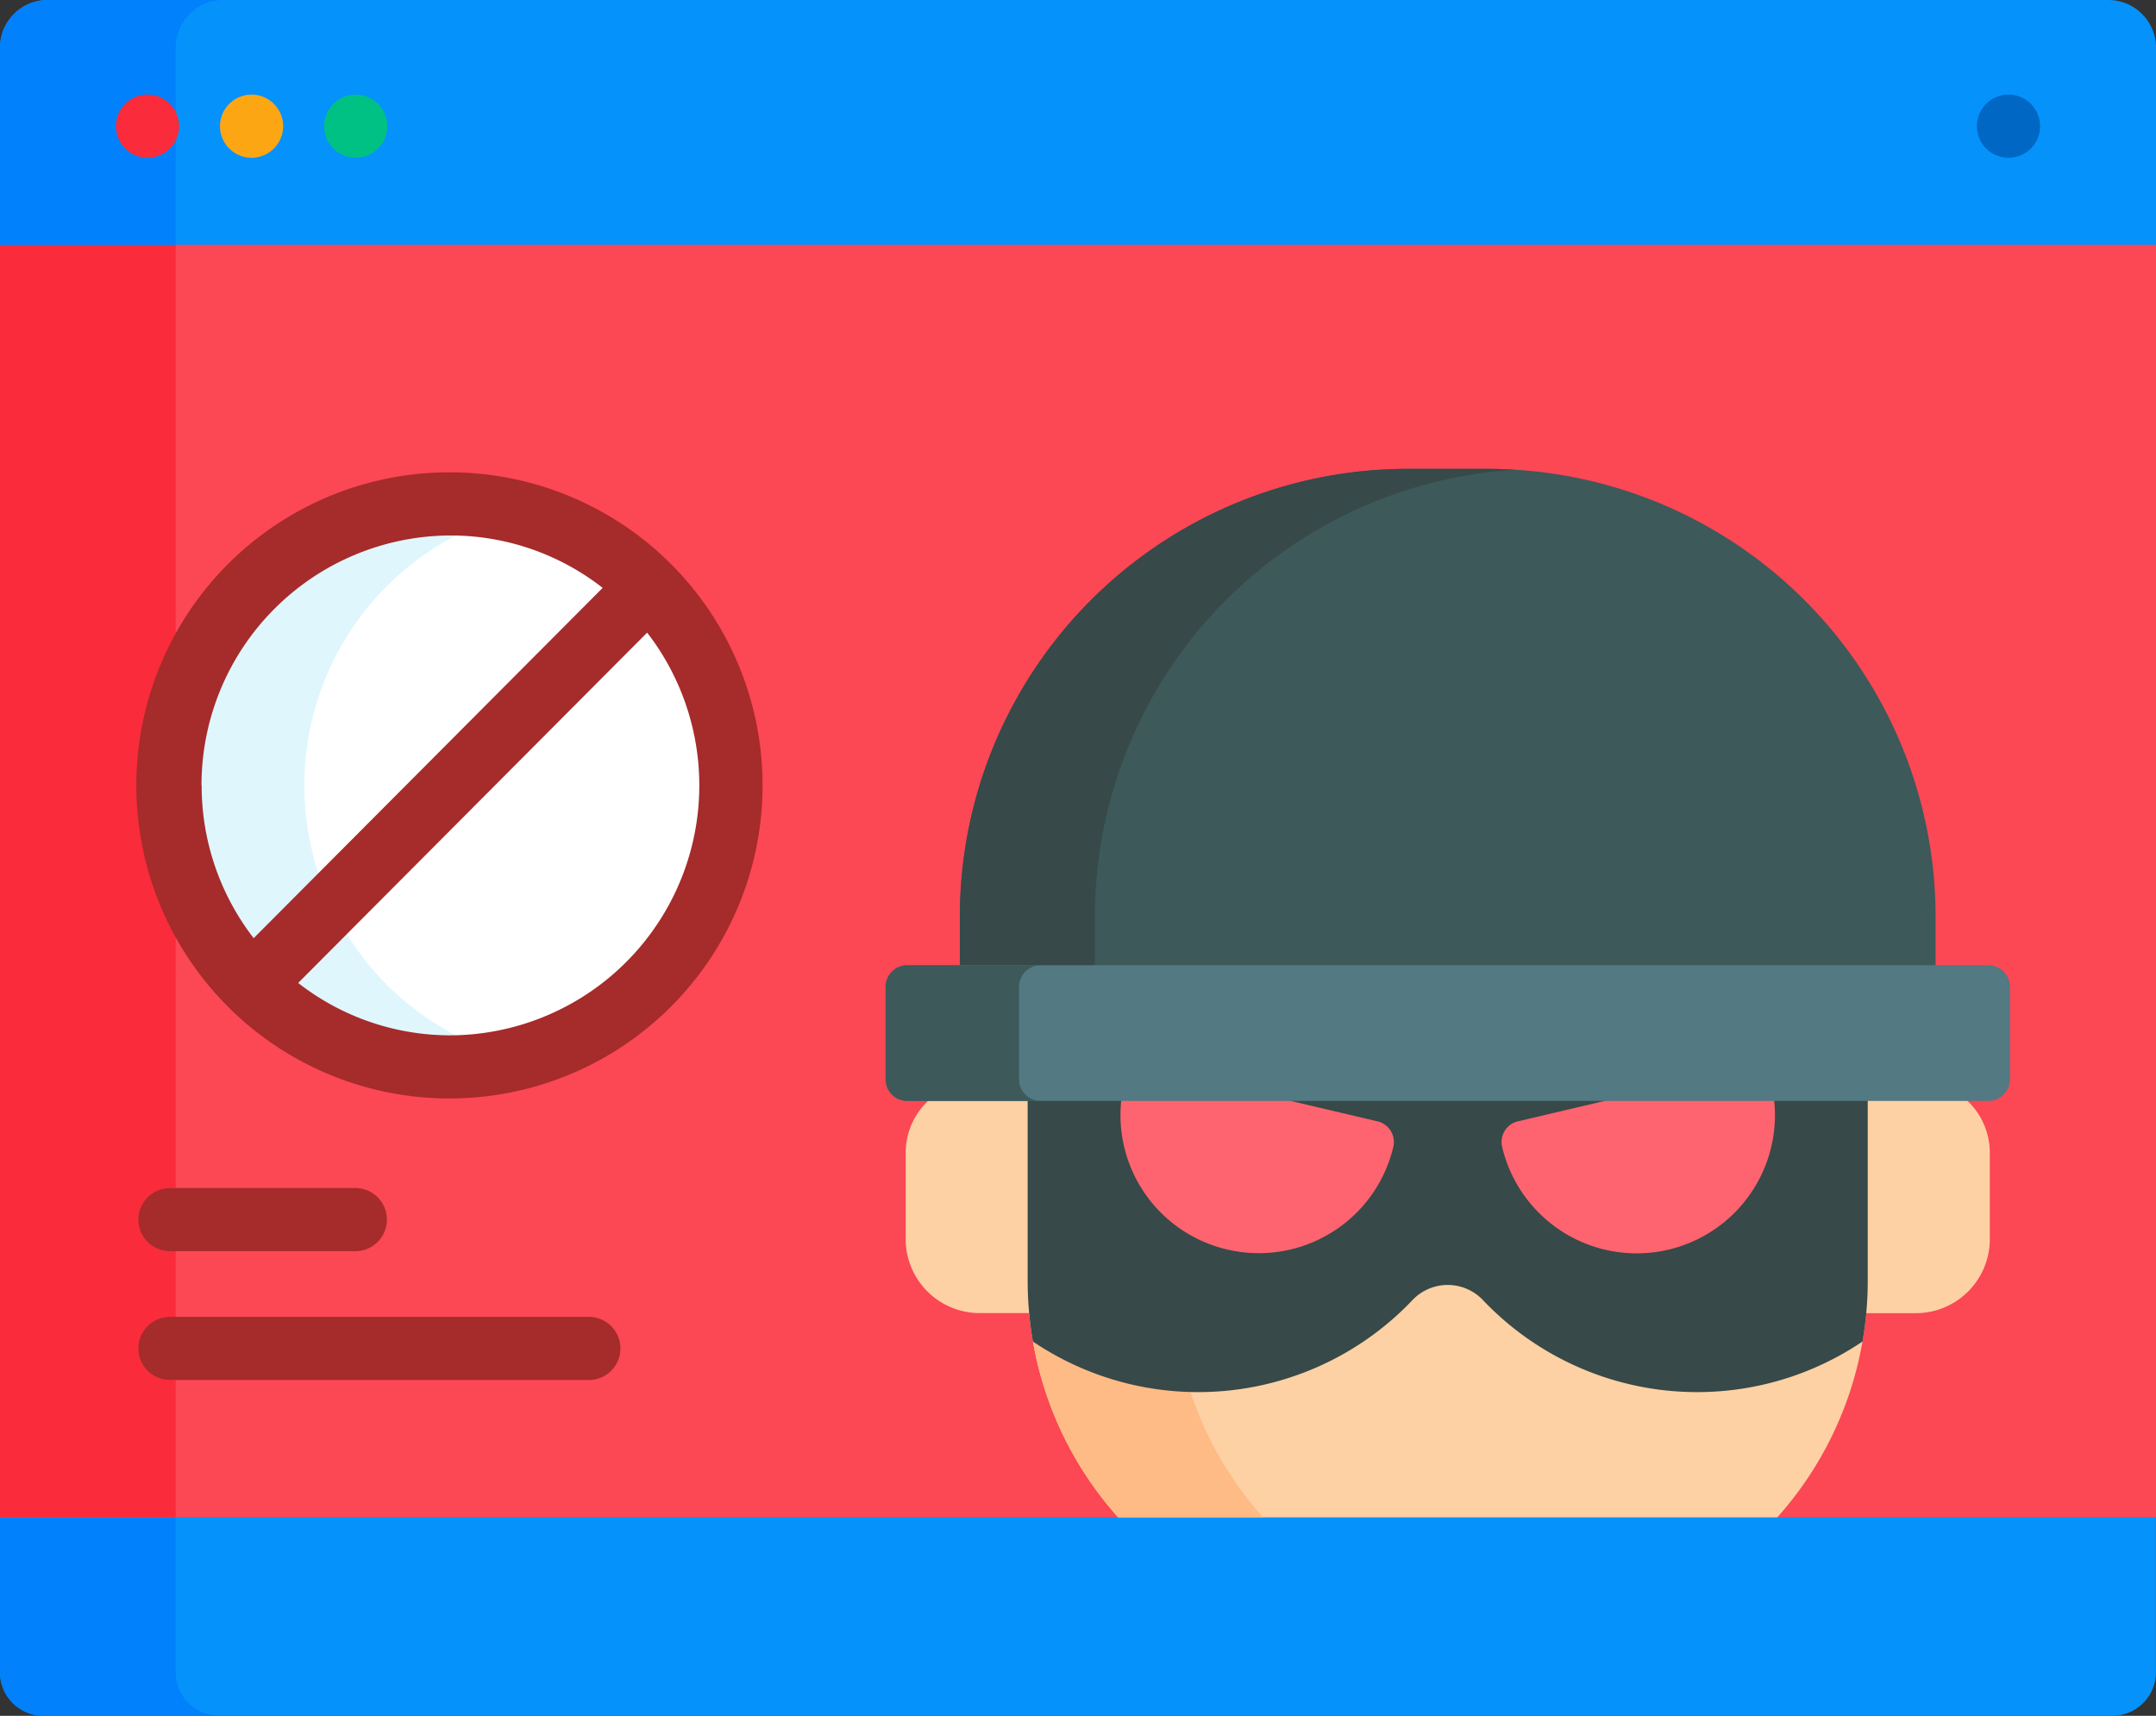 <svg xmlns="http://www.w3.org/2000/svg" width="99.465" height="79.166" viewBox="0 0 99.465 79.166"><rect x="0" y="0" width="99.465" height="79.166" fill="#333333" stroke="none"/><g id="Grupo_5923" data-name="Grupo 5923" transform="translate(-114 -244)"><path id="Trazado_13683" data-name="Trazado 13683" d="M114,520.808a2.007,2.007,0,0,0,2,2h95.462a2.007,2.007,0,0,0,2-2v-7.375H114Zm0,0" transform="translate(0 -199.644)" fill="#0592fb"></path><path id="Trazado_13684" data-name="Trazado 13684" d="M122.106,520.808v-7.375H114v7.375a2.007,2.007,0,0,0,2,2h8.106a2.007,2.007,0,0,1-2-2Zm0,0" transform="translate(0 -199.644)" fill="#0181fb"></path><rect id="Rect&#xE1;ngulo_1371" data-name="Rect&#xE1;ngulo 1371" width="99.465" height="58.958" transform="translate(114 255.05)" fill="#fc4755"></rect><path id="Trazado_13685" data-name="Trazado 13685" d="M329.974,350.62v-2.457a20.661,20.661,0,0,0-20.682-20.64h-3.65a20.66,20.66,0,0,0-20.681,20.64v2.457Zm0,0" transform="translate(-126.678 -61.889)" fill="#3d5959"></path><path id="Trazado_13686" data-name="Trazado 13686" d="M291.189,350.62v-2.457a20.656,20.656,0,0,1,19.388-20.6c-.426-.026-.854-.041-1.285-.041h-3.65a20.66,20.66,0,0,0-20.681,20.64v2.457Zm0,0" transform="translate(-126.678 -61.889)" fill="#374949"></path><path id="Trazado_13687" data-name="Trazado 13687" d="M121.839,339.282a1.457,1.457,0,1,1,0-2.914h.267v-3.03h-.267a1.457,1.457,0,1,1,0-2.914h.267V318.7a14.462,14.462,0,0,1,0-13.7V286.66H114v58.958h8.106v-6.336Zm0,0" transform="translate(0 -31.61)" fill="#fa2b3a"></path><path id="Trazado_13688" data-name="Trazado 13688" d="M211.271,244H116.194A2.2,2.2,0,0,0,114,246.2v9.09h99.465V246.2a2.2,2.2,0,0,0-2.194-2.2Zm0,0" fill="#0592fb"></path><path id="Trazado_13689" data-name="Trazado 13689" d="M124.3,244h-8.1A2.2,2.2,0,0,0,114,246.2v9.09h8.106V246.2A2.2,2.2,0,0,1,124.3,244Zm0,0" fill="#0181fb"></path><path id="Trazado_13690" data-name="Trazado 13690" d="M281.129,447.864v-8.489h-4.572a3.292,3.292,0,0,0-1.252,2.572V446a3.419,3.419,0,0,0,3.482,3.352H281.2q-.07-.742-.071-1.492Zm0,0" transform="translate(-119.523 -144.768)" fill="#fdd1a3"></path><path id="Trazado_13691" data-name="Trazado 13691" d="M450.285,439.375h-4.574v8.489q0,.75-.07,1.492h2.413A3.418,3.418,0,0,0,451.536,446v-4.057a3.293,3.293,0,0,0-1.251-2.572Zm0,0" transform="translate(-245.738 -144.768)" fill="#fdd1a3"></path><path id="Trazado_13692" data-name="Trazado 13692" d="M297.039,439.375v8.489a16.38,16.38,0,0,0,4.173,10.912h30.41a16.374,16.374,0,0,0,4.173-10.912v-8.489Zm0,0" transform="translate(-135.628 -144.768)" fill="#fdd1a3"></path><path id="Trazado_13693" data-name="Trazado 13693" d="M303.732,439.375h-6.693v8.489a16.38,16.38,0,0,0,4.173,10.912H307.9a16.379,16.379,0,0,1-4.173-10.912Zm0,0" transform="translate(-135.628 -144.768)" fill="#ffbb85"></path><path id="Trazado_13694" data-name="Trazado 13694" d="M297.039,439.375v8.489a16.433,16.433,0,0,0,.241,2.8,13.627,13.627,0,0,0,17.519-1.92,2.241,2.241,0,0,1,3.235,0,13.627,13.627,0,0,0,17.519,1.92,16.328,16.328,0,0,0,.241-2.8v-8.489Zm0,0" transform="translate(-135.628 -144.768)" fill="#374949"></path><path id="Trazado_13695" data-name="Trazado 13695" d="M325.406,440.506l-4.8-1.131h-7a6.367,6.367,0,0,0,4.857,7.041,6.376,6.376,0,0,0,7.674-4.731.979.979,0,0,0-.728-1.179Zm0,0" transform="translate(-147.858 -144.768)" fill="#fd646f"></path><path id="Trazado_13696" data-name="Trazado 13696" d="M387,439.375l-4.8,1.131a.979.979,0,0,0-.728,1.179,6.379,6.379,0,0,0,12.531-2.31Zm0,0" transform="translate(-198.173 -144.768)" fill="#fd646f"></path><path id="Trazado_13697" data-name="Trazado 13697" d="M323.6,421.2a1,1,0,0,1-1,1H272.731a1,1,0,0,1-1-1v-4.263a1,1,0,0,1,1-1H322.6a1,1,0,0,1,1,1Zm0,0" transform="translate(-116.874 -127.404)" fill="#537982"></path><path id="Trazado_13698" data-name="Trazado 13698" d="M277.887,421.2v-4.263a1,1,0,0,1,1-1h-6.157a1,1,0,0,0-1,1V421.2a1,1,0,0,0,1,1h6.157a1,1,0,0,1-1-1Zm0,0" transform="translate(-116.874 -127.404)" fill="#3d5959"></path><path id="Trazado_13699" data-name="Trazado 13699" d="M170.144,346.746A12.941,12.941,0,1,1,157.2,333.757a12.965,12.965,0,0,1,12.941,12.989Zm0,0" transform="translate(-22.423 -66.508)" fill="#fff"></path><path id="Trazado_13700" data-name="Trazado 13700" d="M150.467,346.746a12.983,12.983,0,0,1,9.839-12.61,12.988,12.988,0,1,0,0,25.221,12.982,12.982,0,0,1-9.839-12.61Zm0,0" transform="translate(-22.423 -66.508)" fill="#dff6fd"></path><path id="Trazado_13701" data-name="Trazado 13701" d="M153.035,328.132a14.445,14.445,0,1,0,14.4,14.446,14.438,14.438,0,0,0-14.4-14.446Zm-11.484,14.446a11.521,11.521,0,0,1,11.484-11.532,11.391,11.391,0,0,1,7.023,2.418l-16.1,16.162a11.5,11.5,0,0,1-2.4-7.048Zm11.484,11.531a11.4,11.4,0,0,1-7.024-2.417l16.1-16.163a11.531,11.531,0,0,1-9.079,18.58Zm0,0" transform="translate(-18.255 -62.34)" fill="#a62b2b"></path><path id="Trazado_13702" data-name="Trazado 13702" d="M148.648,458.531h-8.554a1.457,1.457,0,1,1,0-2.914h8.554a1.457,1.457,0,1,1,0,2.914Zm0,0" transform="translate(-18.255 -156.803)" fill="#a62b2b"></path><path id="Trazado_13703" data-name="Trazado 13703" d="M159.421,481.48H140.094a1.457,1.457,0,1,1,0-2.914h19.326a1.457,1.457,0,1,1,0,2.914Zm0,0" transform="translate(-18.255 -173.808)" fill="#a62b2b"></path><path id="Trazado_13704" data-name="Trazado 13704" d="M137.559,262.308a1.457,1.457,0,1,1-1.457-1.457,1.457,1.457,0,0,1,1.457,1.457Zm0,0" transform="translate(-15.297 -12.486)" fill="#fa2b3a"></path><path id="Trazado_13705" data-name="Trazado 13705" d="M156.1,262.308a1.457,1.457,0,1,1-1.457-1.457,1.457,1.457,0,0,1,1.457,1.457Zm0,0" transform="translate(-29.037 -12.486)" fill="#fda613"></path><path id="Trazado_13706" data-name="Trazado 13706" d="M174.644,262.308a1.457,1.457,0,1,1-1.457-1.457,1.457,1.457,0,0,1,1.457,1.457Zm0,0" transform="translate(-42.777 -12.486)" fill="#00c184"></path><path id="Trazado_13707" data-name="Trazado 13707" d="M469.019,262.308a1.457,1.457,0,1,1-1.457-1.457,1.457,1.457,0,0,1,1.457,1.457Zm0,0" transform="translate(-260.902 -12.486)" fill="#0067c4"></path></g></svg>